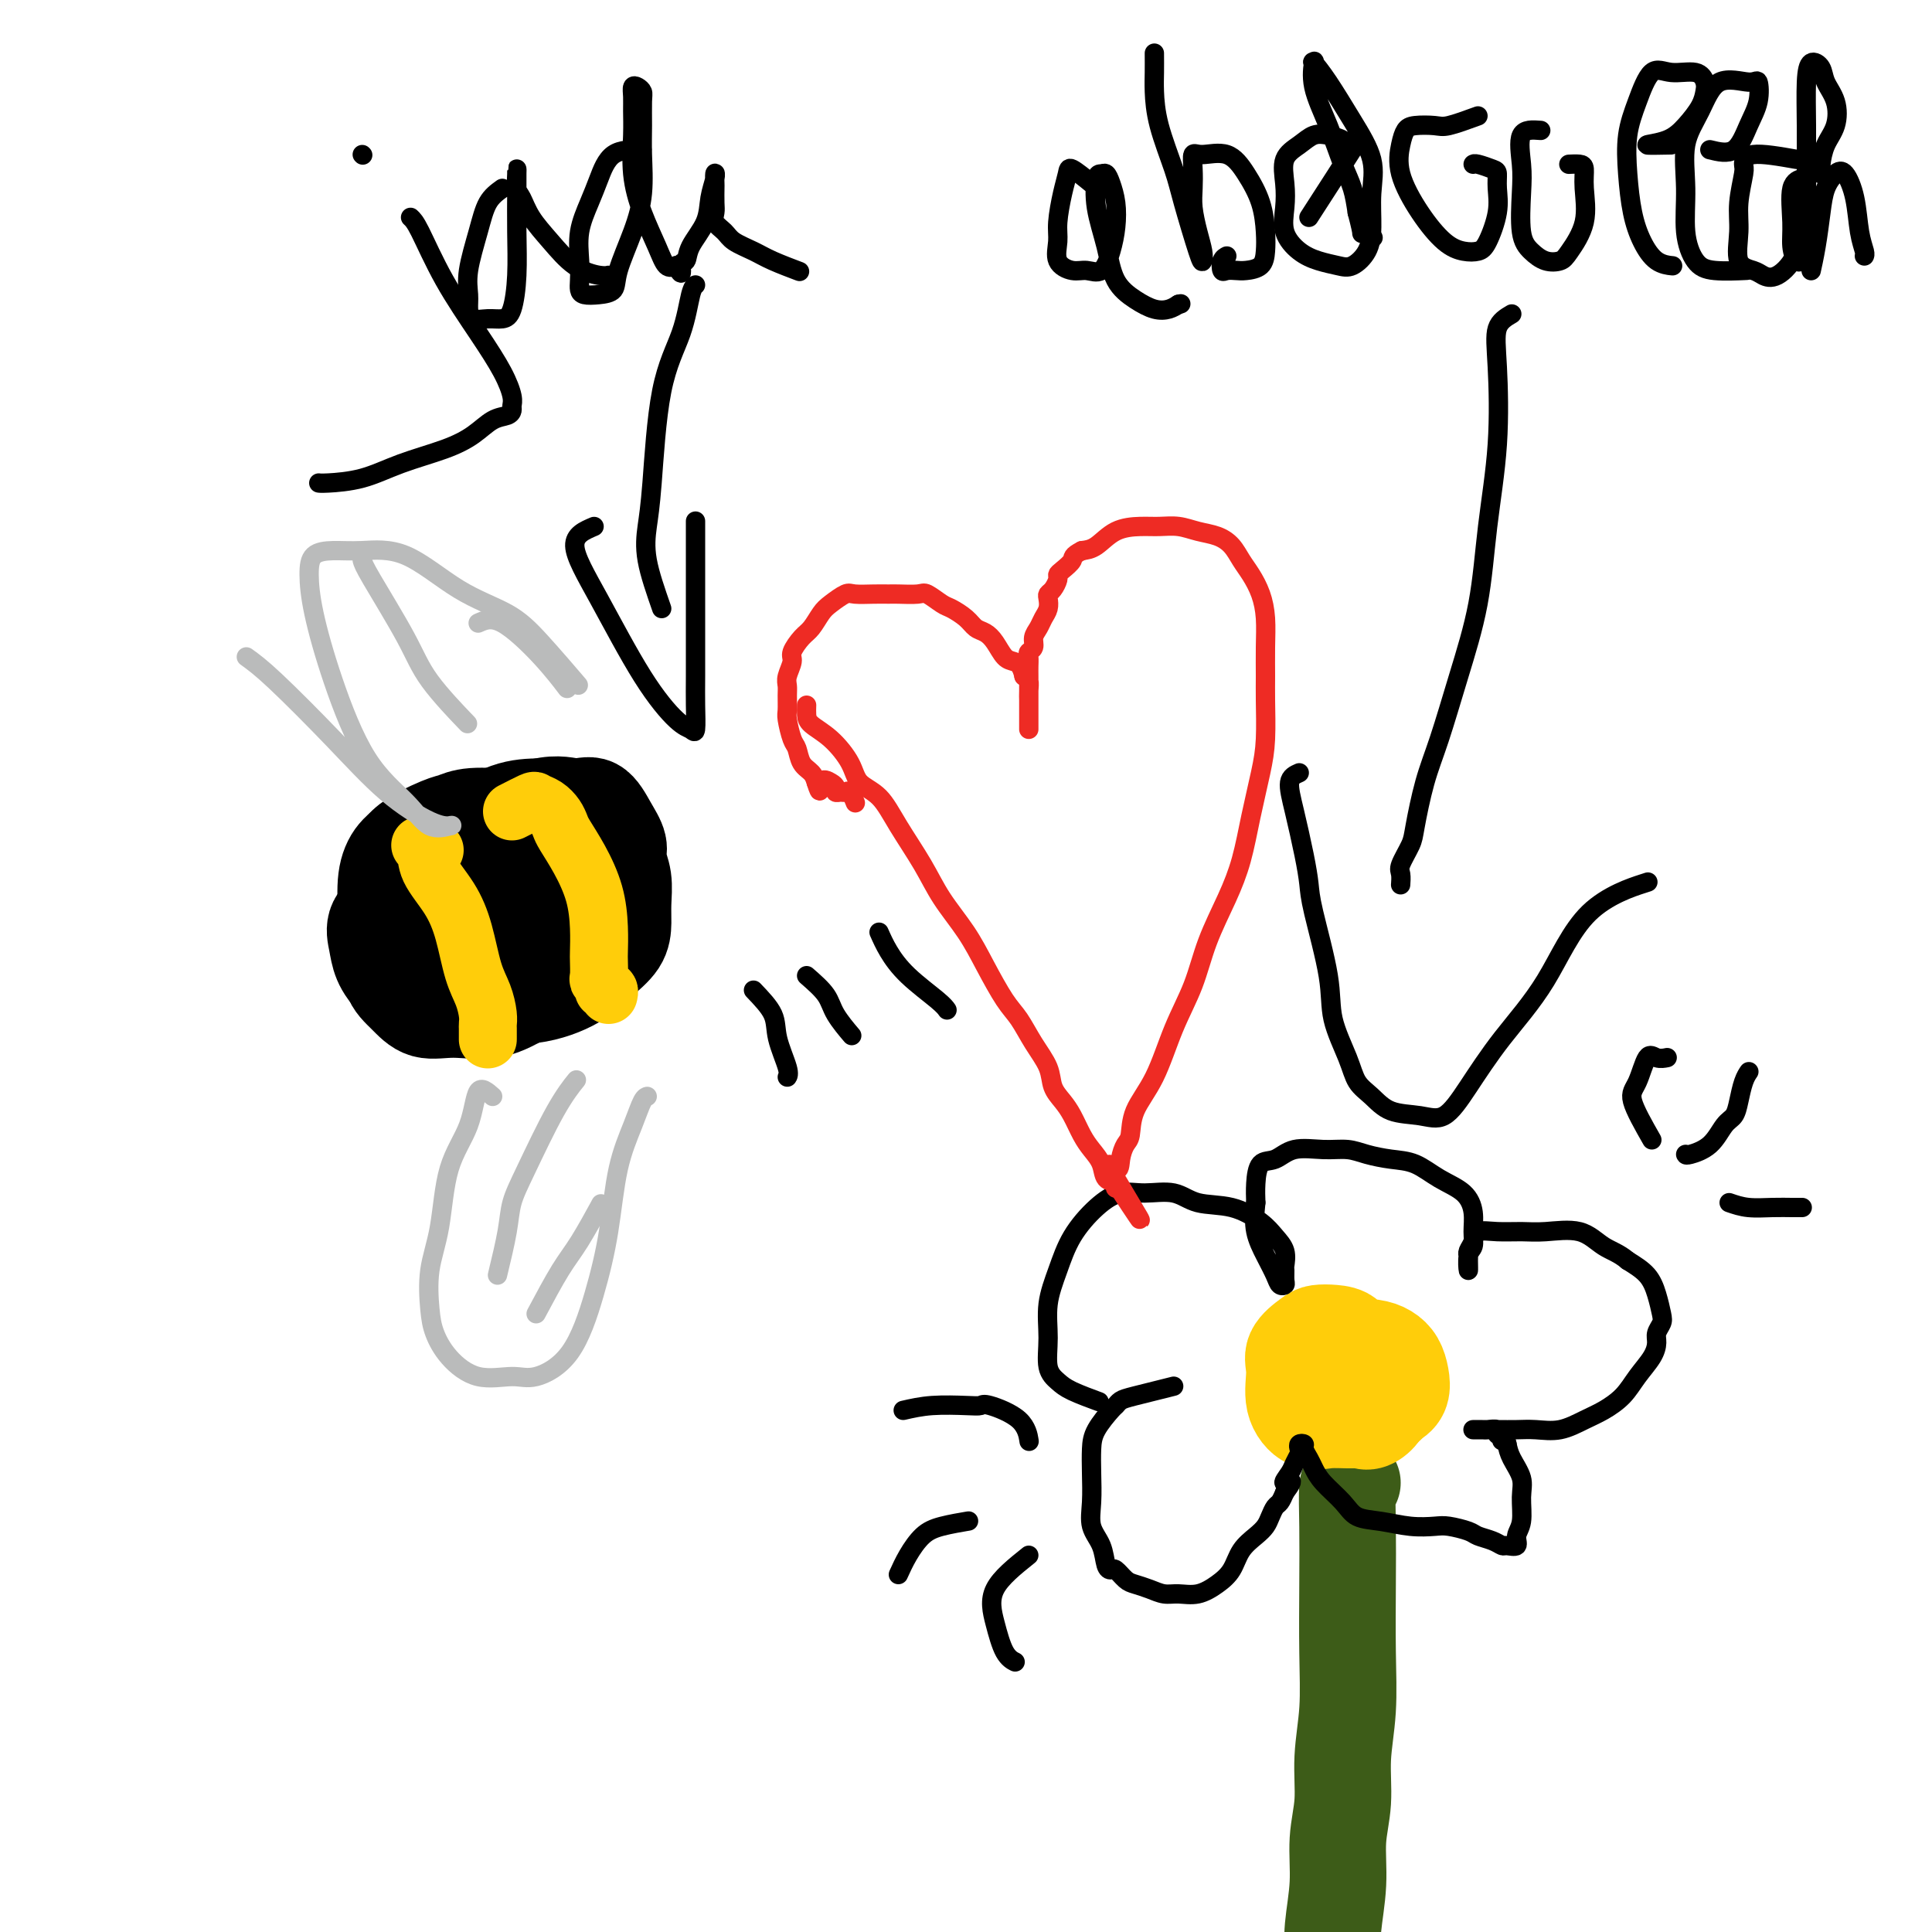 <svg viewBox='0 0 400 400' version='1.1' xmlns='http://www.w3.org/2000/svg' xmlns:xlink='http://www.w3.org/1999/xlink'><g fill='none' stroke='#3D5C18' stroke-width='20' stroke-linecap='round' stroke-linejoin='round'><path d='M280,307c-0.422,-0.212 -0.844,-0.423 -1,1c-0.156,1.423 -0.046,4.481 0,8c0.046,3.519 0.027,7.499 0,12c-0.027,4.501 -0.064,9.523 0,14c0.064,4.477 0.228,8.409 0,12c-0.228,3.591 -0.850,6.840 -1,10c-0.150,3.160 0.170,6.230 0,9c-0.170,2.770 -0.831,5.241 -1,8c-0.169,2.759 0.154,5.806 0,9c-0.154,3.194 -0.784,6.534 -1,9c-0.216,2.466 -0.019,4.059 0,6c0.019,1.941 -0.139,4.232 0,6c0.139,1.768 0.576,3.015 1,4c0.424,0.985 0.835,1.710 1,2c0.165,0.290 0.082,0.145 0,0'/></g>
<g fill='none' stroke='#FFCD0A' stroke-width='20' stroke-linecap='round' stroke-linejoin='round'><path d='M281,285c-0.748,-1.686 -1.497,-3.372 -1,-4c0.497,-0.628 2.238,-0.197 3,0c0.762,0.197 0.543,0.160 1,0c0.457,-0.160 1.588,-0.444 2,0c0.412,0.444 0.104,1.615 0,3c-0.104,1.385 -0.006,2.985 0,4c0.006,1.015 -0.081,1.444 0,2c0.081,0.556 0.330,1.237 0,2c-0.330,0.763 -1.237,1.607 -2,2c-0.763,0.393 -1.381,0.333 -2,0c-0.619,-0.333 -1.239,-0.940 -2,-2c-0.761,-1.060 -1.664,-2.575 -2,-4c-0.336,-1.425 -0.106,-2.761 0,-4c0.106,-1.239 0.087,-2.382 0,-3c-0.087,-0.618 -0.241,-0.710 0,-1c0.241,-0.290 0.877,-0.777 2,-1c1.123,-0.223 2.733,-0.184 4,0c1.267,0.184 2.192,0.511 3,1c0.808,0.489 1.501,1.140 2,2c0.499,0.860 0.804,1.930 1,3c0.196,1.070 0.281,2.142 0,3c-0.281,0.858 -0.929,1.503 -2,2c-1.071,0.497 -2.565,0.844 -4,1c-1.435,0.156 -2.809,0.119 -4,0c-1.191,-0.119 -2.197,-0.320 -3,-1c-0.803,-0.680 -1.401,-1.840 -2,-3'/><path d='M275,287c-0.718,-0.963 -0.011,-1.371 0,-2c0.011,-0.629 -0.672,-1.480 0,-2c0.672,-0.520 2.701,-0.708 4,-1c1.299,-0.292 1.868,-0.686 3,-1c1.132,-0.314 2.827,-0.547 4,0c1.173,0.547 1.824,1.874 2,3c0.176,1.126 -0.122,2.052 0,3c0.122,0.948 0.666,1.917 0,3c-0.666,1.083 -2.540,2.280 -4,3c-1.460,0.720 -2.506,0.962 -4,1c-1.494,0.038 -3.436,-0.128 -5,0c-1.564,0.128 -2.749,0.550 -4,0c-1.251,-0.550 -2.568,-2.070 -3,-4c-0.432,-1.930 0.022,-4.269 0,-6c-0.022,-1.731 -0.521,-2.855 0,-4c0.521,-1.145 2.062,-2.312 3,-3c0.938,-0.688 1.274,-0.897 2,-1c0.726,-0.103 1.841,-0.099 3,0c1.159,0.099 2.363,0.293 3,1c0.637,0.707 0.707,1.927 1,3c0.293,1.073 0.811,1.999 1,3c0.189,1.001 0.051,2.077 0,3c-0.051,0.923 -0.015,1.692 0,2c0.015,0.308 0.007,0.154 0,0'/></g>
<g fill='none' stroke='#000000' stroke-width='4' stroke-linecap='round' stroke-linejoin='round'><path d='M243,287c-3.070,0.761 -6.139,1.522 -8,2c-1.861,0.478 -2.513,0.671 -3,1c-0.487,0.329 -0.810,0.792 -1,1c-0.190,0.208 -0.247,0.161 -1,1c-0.753,0.839 -2.204,2.562 -3,4c-0.796,1.438 -0.939,2.589 -1,4c-0.061,1.411 -0.042,3.082 0,5c0.042,1.918 0.105,4.084 0,6c-0.105,1.916 -0.380,3.583 0,5c0.380,1.417 1.414,2.582 2,4c0.586,1.418 0.722,3.087 1,4c0.278,0.913 0.696,1.071 1,1c0.304,-0.071 0.493,-0.369 1,0c0.507,0.369 1.331,1.405 2,2c0.669,0.595 1.182,0.749 2,1c0.818,0.251 1.941,0.598 3,1c1.059,0.402 2.055,0.860 3,1c0.945,0.140 1.838,-0.038 3,0c1.162,0.038 2.594,0.291 4,0c1.406,-0.291 2.786,-1.128 4,-2c1.214,-0.872 2.262,-1.780 3,-3c0.738,-1.220 1.168,-2.750 2,-4c0.832,-1.250 2.068,-2.218 3,-3c0.932,-0.782 1.559,-1.378 2,-2c0.441,-0.622 0.696,-1.270 1,-2c0.304,-0.730 0.659,-1.543 1,-2c0.341,-0.457 0.669,-0.559 1,-1c0.331,-0.441 0.666,-1.220 1,-2'/><path d='M266,309c2.736,-3.605 0.576,-2.118 0,-2c-0.576,0.118 0.433,-1.135 1,-2c0.567,-0.865 0.692,-1.343 1,-2c0.308,-0.657 0.800,-1.495 1,-2c0.200,-0.505 0.109,-0.679 0,-1c-0.109,-0.321 -0.237,-0.788 0,-1c0.237,-0.212 0.838,-0.168 1,0c0.162,0.168 -0.115,0.460 0,1c0.115,0.540 0.623,1.328 1,2c0.377,0.672 0.623,1.226 1,2c0.377,0.774 0.886,1.766 2,3c1.114,1.234 2.833,2.709 4,4c1.167,1.291 1.781,2.398 3,3c1.219,0.602 3.044,0.700 5,1c1.956,0.300 4.042,0.801 6,1c1.958,0.199 3.788,0.094 5,0c1.212,-0.094 1.806,-0.179 3,0c1.194,0.179 2.987,0.622 4,1c1.013,0.378 1.246,0.691 2,1c0.754,0.309 2.029,0.613 3,1c0.971,0.387 1.637,0.857 2,1c0.363,0.143 0.422,-0.040 1,0c0.578,0.040 1.673,0.304 2,0c0.327,-0.304 -0.115,-1.176 0,-2c0.115,-0.824 0.788,-1.599 1,-3c0.212,-1.401 -0.036,-3.427 0,-5c0.036,-1.573 0.356,-2.693 0,-4c-0.356,-1.307 -1.387,-2.802 -2,-4c-0.613,-1.198 -0.806,-2.099 -1,-3'/><path d='M312,299c-0.686,-2.719 -0.900,-1.517 -1,-1c-0.100,0.517 -0.086,0.349 0,0c0.086,-0.349 0.244,-0.878 0,-1c-0.244,-0.122 -0.891,0.163 -1,0c-0.109,-0.163 0.321,-0.776 0,-1c-0.321,-0.224 -1.392,-0.060 -2,0c-0.608,0.060 -0.754,0.016 -1,0c-0.246,-0.016 -0.594,-0.004 -1,0c-0.406,0.004 -0.872,0.001 -1,0c-0.128,-0.001 0.082,0.001 1,0c0.918,-0.001 2.545,-0.007 4,0c1.455,0.007 2.737,0.025 4,0c1.263,-0.025 2.505,-0.092 4,0c1.495,0.092 3.243,0.342 5,0c1.757,-0.342 3.525,-1.277 5,-2c1.475,-0.723 2.658,-1.233 4,-2c1.342,-0.767 2.842,-1.791 4,-3c1.158,-1.209 1.974,-2.603 3,-4c1.026,-1.397 2.261,-2.795 3,-4c0.739,-1.205 0.980,-2.215 1,-3c0.020,-0.785 -0.181,-1.343 0,-2c0.181,-0.657 0.745,-1.411 1,-2c0.255,-0.589 0.202,-1.014 0,-2c-0.202,-0.986 -0.555,-2.535 -1,-4c-0.445,-1.465 -0.984,-2.847 -2,-4c-1.016,-1.153 -2.508,-2.076 -4,-3'/><path d='M337,261c-1.854,-1.580 -3.489,-2.031 -5,-3c-1.511,-0.969 -2.899,-2.457 -5,-3c-2.101,-0.543 -4.916,-0.140 -7,0c-2.084,0.140 -3.438,0.016 -5,0c-1.562,-0.016 -3.333,0.076 -5,0c-1.667,-0.076 -3.231,-0.321 -4,0c-0.769,0.321 -0.742,1.206 -1,2c-0.258,0.794 -0.802,1.495 -1,2c-0.198,0.505 -0.049,0.813 0,1c0.049,0.187 -0.001,0.252 0,1c0.001,0.748 0.054,2.178 0,2c-0.054,-0.178 -0.214,-1.966 0,-3c0.214,-1.034 0.803,-1.315 1,-2c0.197,-0.685 0.003,-1.774 0,-3c-0.003,-1.226 0.184,-2.591 0,-4c-0.184,-1.409 -0.741,-2.864 -2,-4c-1.259,-1.136 -3.221,-1.955 -5,-3c-1.779,-1.045 -3.376,-2.318 -5,-3c-1.624,-0.682 -3.274,-0.773 -5,-1c-1.726,-0.227 -3.529,-0.589 -5,-1c-1.471,-0.411 -2.611,-0.870 -4,-1c-1.389,-0.130 -3.027,0.068 -5,0c-1.973,-0.068 -4.280,-0.402 -6,0c-1.720,0.402 -2.853,1.541 -4,2c-1.147,0.459 -2.309,0.239 -3,1c-0.691,0.761 -0.912,2.503 -1,4c-0.088,1.497 -0.044,2.748 0,4'/><path d='M260,249c-0.247,2.350 -0.364,4.224 0,6c0.364,1.776 1.208,3.455 2,5c0.792,1.545 1.533,2.957 2,4c0.467,1.043 0.661,1.718 1,2c0.339,0.282 0.825,0.172 1,0c0.175,-0.172 0.041,-0.405 0,-1c-0.041,-0.595 0.010,-1.551 0,-2c-0.010,-0.449 -0.082,-0.390 0,-1c0.082,-0.610 0.318,-1.888 0,-3c-0.318,-1.112 -1.192,-2.057 -2,-3c-0.808,-0.943 -1.552,-1.884 -3,-3c-1.448,-1.116 -3.601,-2.406 -6,-3c-2.399,-0.594 -5.046,-0.492 -7,-1c-1.954,-0.508 -3.216,-1.625 -5,-2c-1.784,-0.375 -4.091,-0.006 -6,0c-1.909,0.006 -3.419,-0.349 -5,0c-1.581,0.349 -3.232,1.403 -5,3c-1.768,1.597 -3.652,3.736 -5,6c-1.348,2.264 -2.159,4.651 -3,7c-0.841,2.349 -1.711,4.659 -2,7c-0.289,2.341 0.004,4.712 0,7c-0.004,2.288 -0.305,4.494 0,6c0.305,1.506 1.216,2.311 2,3c0.784,0.689 1.442,1.262 3,2c1.558,0.738 4.017,1.639 5,2c0.983,0.361 0.492,0.180 0,0'/><path d='M313,65c-1.254,0.737 -2.508,1.474 -3,3c-0.492,1.526 -0.220,3.840 0,8c0.220,4.160 0.390,10.165 0,16c-0.390,5.835 -1.340,11.501 -2,17c-0.660,5.499 -1.032,10.831 -2,16c-0.968,5.169 -2.534,10.173 -4,15c-1.466,4.827 -2.831,9.475 -4,13c-1.169,3.525 -2.141,5.927 -3,9c-0.859,3.073 -1.603,6.817 -2,9c-0.397,2.183 -0.446,2.806 -1,4c-0.554,1.194 -1.612,2.959 -2,4c-0.388,1.041 -0.104,1.357 0,2c0.104,0.643 0.030,1.612 0,2c-0.030,0.388 -0.015,0.194 0,0'/><path d='M269,160c-0.906,0.397 -1.811,0.793 -2,2c-0.189,1.207 0.339,3.223 1,6c0.661,2.777 1.457,6.315 2,9c0.543,2.685 0.835,4.517 1,6c0.165,1.483 0.203,2.617 1,6c0.797,3.383 2.352,9.016 3,13c0.648,3.984 0.390,6.318 1,9c0.610,2.682 2.087,5.712 3,8c0.913,2.288 1.261,3.832 2,5c0.739,1.168 1.868,1.958 3,3c1.132,1.042 2.266,2.335 4,3c1.734,0.665 4.068,0.703 6,1c1.932,0.297 3.461,0.853 5,0c1.539,-0.853 3.087,-3.115 5,-6c1.913,-2.885 4.192,-6.392 7,-10c2.808,-3.608 6.144,-7.318 9,-12c2.856,-4.682 5.230,-10.338 9,-14c3.770,-3.662 8.934,-5.332 11,-6c2.066,-0.668 1.033,-0.334 0,0'/><path d='M226,38c-1.599,-1.302 -3.198,-2.604 -4,-3c-0.802,-0.396 -0.806,0.113 -1,1c-0.194,0.887 -0.579,2.151 -1,4c-0.421,1.849 -0.878,4.285 -1,6c-0.122,1.715 0.092,2.711 0,4c-0.092,1.289 -0.491,2.870 0,4c0.491,1.130 1.872,1.808 3,2c1.128,0.192 2.002,-0.104 3,0c0.998,0.104 2.121,0.607 3,0c0.879,-0.607 1.515,-2.324 2,-4c0.485,-1.676 0.821,-3.310 1,-5c0.179,-1.690 0.202,-3.434 0,-5c-0.202,-1.566 -0.630,-2.953 -1,-4c-0.370,-1.047 -0.681,-1.752 -1,-2c-0.319,-0.248 -0.645,-0.037 -1,0c-0.355,0.037 -0.738,-0.100 -1,1c-0.262,1.100 -0.401,3.437 0,6c0.401,2.563 1.343,5.353 2,8c0.657,2.647 1.030,5.151 2,7c0.970,1.849 2.538,3.042 4,4c1.462,0.958 2.817,1.681 4,2c1.183,0.319 2.195,0.234 3,0c0.805,-0.234 1.402,-0.617 2,-1'/><path d='M244,63c0.833,-0.167 0.417,-0.083 0,0'/><path d='M239,11c0.009,1.387 0.017,2.773 0,4c-0.017,1.227 -0.061,2.294 0,4c0.061,1.706 0.226,4.052 1,7c0.774,2.948 2.155,6.498 3,9c0.845,2.502 1.152,3.956 2,7c0.848,3.044 2.238,7.679 3,10c0.762,2.321 0.898,2.326 1,2c0.102,-0.326 0.171,-0.985 0,-2c-0.171,-1.015 -0.583,-2.385 -1,-4c-0.417,-1.615 -0.840,-3.476 -1,-5c-0.160,-1.524 -0.055,-2.712 0,-4c0.055,-1.288 0.062,-2.674 0,-4c-0.062,-1.326 -0.192,-2.590 0,-3c0.192,-0.410 0.706,0.035 2,0c1.294,-0.035 3.366,-0.551 5,0c1.634,0.551 2.829,2.168 4,4c1.171,1.832 2.318,3.878 3,6c0.682,2.122 0.899,4.320 1,6c0.101,1.680 0.087,2.842 0,4c-0.087,1.158 -0.247,2.312 -1,3c-0.753,0.688 -2.098,0.910 -3,1c-0.902,0.090 -1.362,0.049 -2,0c-0.638,-0.049 -1.453,-0.104 -2,0c-0.547,0.104 -0.827,0.368 -1,0c-0.173,-0.368 -0.239,-1.368 0,-2c0.239,-0.632 0.783,-0.895 1,-1c0.217,-0.105 0.109,-0.053 0,0'/><path d='M271,45c3.762,-5.827 7.525,-11.654 9,-14c1.475,-2.346 0.664,-1.212 0,-1c-0.664,0.212 -1.180,-0.500 -2,-1c-0.820,-0.500 -1.943,-0.788 -3,-1c-1.057,-0.212 -2.048,-0.347 -3,0c-0.952,0.347 -1.865,1.176 -3,2c-1.135,0.824 -2.492,1.642 -3,3c-0.508,1.358 -0.167,3.257 0,5c0.167,1.743 0.159,3.332 0,5c-0.159,1.668 -0.469,3.416 0,5c0.469,1.584 1.715,3.005 3,4c1.285,0.995 2.607,1.564 4,2c1.393,0.436 2.856,0.741 4,1c1.144,0.259 1.970,0.474 3,0c1.030,-0.474 2.265,-1.635 3,-3c0.735,-1.365 0.969,-2.934 1,-5c0.031,-2.066 -0.143,-4.628 0,-7c0.143,-2.372 0.602,-4.554 0,-7c-0.602,-2.446 -2.266,-5.156 -4,-8c-1.734,-2.844 -3.539,-5.821 -5,-8c-1.461,-2.179 -2.579,-3.559 -3,-4c-0.421,-0.441 -0.146,0.058 0,0c0.146,-0.058 0.161,-0.674 0,0c-0.161,0.674 -0.499,2.636 0,5c0.499,2.364 1.835,5.128 3,8c1.165,2.872 2.160,5.850 3,8c0.840,2.150 1.526,3.471 2,5c0.474,1.529 0.737,3.264 1,5'/><path d='M281,44c1.500,5.643 0.750,4.250 1,4c0.250,-0.250 1.500,0.643 2,1c0.500,0.357 0.250,0.179 0,0'/><path d='M306,24c-2.303,0.841 -4.606,1.682 -6,2c-1.394,0.318 -1.879,0.111 -3,0c-1.121,-0.111 -2.878,-0.128 -4,0c-1.122,0.128 -1.609,0.401 -2,1c-0.391,0.599 -0.684,1.523 -1,3c-0.316,1.477 -0.653,3.507 0,6c0.653,2.493 2.296,5.450 4,8c1.704,2.550 3.469,4.693 5,6c1.531,1.307 2.827,1.778 4,2c1.173,0.222 2.224,0.196 3,0c0.776,-0.196 1.279,-0.563 2,-2c0.721,-1.437 1.661,-3.944 2,-6c0.339,-2.056 0.077,-3.661 0,-5c-0.077,-1.339 0.032,-2.411 0,-3c-0.032,-0.589 -0.204,-0.694 -1,-1c-0.796,-0.306 -2.214,-0.813 -3,-1c-0.786,-0.187 -0.939,-0.053 -1,0c-0.061,0.053 -0.031,0.027 0,0'/><path d='M319,27c-1.688,-0.132 -3.375,-0.264 -4,1c-0.625,1.264 -0.187,3.926 0,6c0.187,2.074 0.123,3.562 0,6c-0.123,2.438 -0.305,5.827 0,8c0.305,2.173 1.098,3.130 2,4c0.902,0.870 1.912,1.654 3,2c1.088,0.346 2.254,0.254 3,0c0.746,-0.254 1.074,-0.671 2,-2c0.926,-1.329 2.451,-3.572 3,-6c0.549,-2.428 0.122,-5.043 0,-7c-0.122,-1.957 0.060,-3.257 0,-4c-0.060,-0.743 -0.362,-0.931 -1,-1c-0.638,-0.069 -1.611,-0.020 -2,0c-0.389,0.020 -0.195,0.010 0,0'/><path d='M346,30c-2.467,0.049 -4.934,0.098 -5,0c-0.066,-0.098 2.271,-0.343 4,-1c1.729,-0.657 2.852,-1.725 4,-3c1.148,-1.275 2.320,-2.757 3,-4c0.680,-1.243 0.867,-2.247 1,-3c0.133,-0.753 0.212,-1.256 0,-2c-0.212,-0.744 -0.716,-1.728 -2,-2c-1.284,-0.272 -3.350,0.167 -5,0c-1.650,-0.167 -2.885,-0.941 -4,0c-1.115,0.941 -2.111,3.598 -3,6c-0.889,2.402 -1.669,4.549 -2,7c-0.331,2.451 -0.211,5.207 0,8c0.211,2.793 0.512,5.624 1,8c0.488,2.376 1.162,4.297 2,6c0.838,1.703 1.841,3.189 3,4c1.159,0.811 2.474,0.946 3,1c0.526,0.054 0.263,0.027 0,0'/><path d='M354,31c1.833,0.448 3.666,0.896 5,0c1.334,-0.896 2.170,-3.134 3,-5c0.830,-1.866 1.654,-3.358 2,-5c0.346,-1.642 0.215,-3.433 0,-4c-0.215,-0.567 -0.512,0.091 -2,0c-1.488,-0.091 -4.165,-0.932 -6,0c-1.835,0.932 -2.826,3.636 -4,6c-1.174,2.364 -2.530,4.389 -3,7c-0.470,2.611 -0.055,5.810 0,9c0.055,3.190 -0.250,6.371 0,9c0.250,2.629 1.057,4.705 2,6c0.943,1.295 2.023,1.810 4,2c1.977,0.190 4.851,0.054 6,0c1.149,-0.054 0.575,-0.027 0,0'/><path d='M372,33c-3.569,-0.627 -7.138,-1.255 -9,-1c-1.862,0.255 -2.018,1.392 -2,2c0.018,0.608 0.211,0.688 0,2c-0.211,1.312 -0.825,3.857 -1,6c-0.175,2.143 0.090,3.884 0,6c-0.090,2.116 -0.536,4.608 0,6c0.536,1.392 2.052,1.686 3,2c0.948,0.314 1.326,0.649 2,1c0.674,0.351 1.644,0.717 3,0c1.356,-0.717 3.097,-2.518 4,-5c0.903,-2.482 0.966,-5.644 1,-8c0.034,-2.356 0.037,-3.905 0,-5c-0.037,-1.095 -0.116,-1.735 0,-2c0.116,-0.265 0.426,-0.154 0,0c-0.426,0.154 -1.589,0.353 -2,2c-0.411,1.647 -0.072,4.742 0,7c0.072,2.258 -0.125,3.677 0,5c0.125,1.323 0.572,2.548 1,3c0.428,0.452 0.837,0.129 1,0c0.163,-0.129 0.082,-0.065 0,0'/><path d='M377,36c-0.057,-0.480 -0.113,-0.960 0,-2c0.113,-1.040 0.396,-2.638 1,-4c0.604,-1.362 1.528,-2.486 2,-4c0.472,-1.514 0.491,-3.417 0,-5c-0.491,-1.583 -1.490,-2.846 -2,-4c-0.510,-1.154 -0.529,-2.198 -1,-3c-0.471,-0.802 -1.394,-1.361 -2,-1c-0.606,0.361 -0.896,1.643 -1,4c-0.104,2.357 -0.024,5.789 0,9c0.024,3.211 -0.008,6.202 0,9c0.008,2.798 0.058,5.402 0,8c-0.058,2.598 -0.223,5.189 0,7c0.223,1.811 0.832,2.841 1,4c0.168,1.159 -0.107,2.448 0,2c0.107,-0.448 0.595,-2.631 1,-5c0.405,-2.369 0.728,-4.923 1,-7c0.272,-2.077 0.492,-3.676 1,-5c0.508,-1.324 1.303,-2.373 2,-3c0.697,-0.627 1.297,-0.834 2,0c0.703,0.834 1.509,2.707 2,5c0.491,2.293 0.668,5.006 1,7c0.332,1.994 0.820,3.267 1,4c0.180,0.733 0.051,0.924 0,1c-0.051,0.076 -0.026,0.038 0,0'/></g>
<g fill='none' stroke='#000000' stroke-width='20' stroke-linecap='round' stroke-linejoin='round'><path d='M82,180c0.125,-1.682 0.250,-3.364 2,-5c1.750,-1.636 5.124,-3.226 7,-4c1.876,-0.774 2.255,-0.733 3,-1c0.745,-0.267 1.856,-0.841 4,-1c2.144,-0.159 5.320,0.097 8,0c2.680,-0.097 4.866,-0.547 7,0c2.134,0.547 4.218,2.092 6,4c1.782,1.908 3.261,4.180 4,6c0.739,1.820 0.737,3.187 1,5c0.263,1.813 0.792,4.072 1,6c0.208,1.928 0.095,3.526 0,5c-0.095,1.474 -0.171,2.823 -1,4c-0.829,1.177 -2.411,2.181 -4,3c-1.589,0.819 -3.184,1.451 -5,2c-1.816,0.549 -3.854,1.014 -6,2c-2.146,0.986 -4.401,2.492 -7,3c-2.599,0.508 -5.544,0.018 -8,0c-2.456,-0.018 -4.425,0.438 -6,0c-1.575,-0.438 -2.757,-1.768 -4,-3c-1.243,-1.232 -2.545,-2.366 -3,-4c-0.455,-1.634 -0.061,-3.768 0,-6c0.061,-2.232 -0.212,-4.563 0,-7c0.212,-2.437 0.908,-4.979 2,-7c1.092,-2.021 2.581,-3.521 4,-5c1.419,-1.479 2.767,-2.937 4,-4c1.233,-1.063 2.352,-1.732 4,-2c1.648,-0.268 3.824,-0.134 6,0'/><path d='M101,171c2.204,-0.513 2.712,-0.794 4,-1c1.288,-0.206 3.354,-0.335 5,0c1.646,0.335 2.871,1.135 4,2c1.129,0.865 2.161,1.797 3,3c0.839,1.203 1.485,2.679 2,4c0.515,1.321 0.900,2.488 1,4c0.100,1.512 -0.085,3.368 0,5c0.085,1.632 0.440,3.040 0,5c-0.440,1.960 -1.675,4.472 -3,6c-1.325,1.528 -2.740,2.072 -4,3c-1.260,0.928 -2.364,2.241 -4,3c-1.636,0.759 -3.804,0.966 -6,1c-2.196,0.034 -4.420,-0.104 -7,0c-2.580,0.104 -5.517,0.450 -8,0c-2.483,-0.450 -4.511,-1.697 -6,-3c-1.489,-1.303 -2.438,-2.663 -3,-4c-0.562,-1.337 -0.736,-2.652 -1,-4c-0.264,-1.348 -0.617,-2.728 0,-4c0.617,-1.272 2.204,-2.435 4,-4c1.796,-1.565 3.801,-3.531 6,-5c2.199,-1.469 4.591,-2.440 7,-3c2.409,-0.560 4.834,-0.710 7,-1c2.166,-0.290 4.071,-0.721 6,-1c1.929,-0.279 3.880,-0.406 5,0c1.120,0.406 1.410,1.346 2,2c0.590,0.654 1.482,1.021 2,2c0.518,0.979 0.664,2.569 1,4c0.336,1.431 0.863,2.703 1,4c0.137,1.297 -0.117,2.618 0,4c0.117,1.382 0.605,2.823 0,4c-0.605,1.177 -2.302,2.088 -4,3'/><path d='M115,200c-1.106,1.023 -1.870,2.080 -3,3c-1.130,0.920 -2.626,1.704 -4,2c-1.374,0.296 -2.627,0.106 -4,0c-1.373,-0.106 -2.867,-0.128 -4,0c-1.133,0.128 -1.904,0.405 -3,0c-1.096,-0.405 -2.516,-1.492 -3,-3c-0.484,-1.508 -0.031,-3.436 0,-5c0.031,-1.564 -0.358,-2.763 0,-4c0.358,-1.237 1.463,-2.513 3,-4c1.537,-1.487 3.504,-3.185 5,-4c1.496,-0.815 2.519,-0.749 4,-1c1.481,-0.251 3.420,-0.821 5,-1c1.580,-0.179 2.801,0.033 4,0c1.199,-0.033 2.378,-0.310 3,0c0.622,0.310 0.689,1.208 1,2c0.311,0.792 0.866,1.478 1,2c0.134,0.522 -0.155,0.878 0,2c0.155,1.122 0.753,3.008 1,4c0.247,0.992 0.143,1.089 0,2c-0.143,0.911 -0.325,2.636 -1,4c-0.675,1.364 -1.844,2.365 -3,3c-1.156,0.635 -2.299,0.902 -4,1c-1.701,0.098 -3.961,0.025 -6,0c-2.039,-0.025 -3.856,-0.002 -6,0c-2.144,0.002 -4.615,-0.017 -6,-1c-1.385,-0.983 -1.685,-2.929 -2,-5c-0.315,-2.071 -0.645,-4.268 -1,-7c-0.355,-2.732 -0.734,-6.000 0,-9c0.734,-3.000 2.582,-5.731 5,-8c2.418,-2.269 5.405,-4.077 8,-5c2.595,-0.923 4.797,-0.962 7,-1'/><path d='M112,167c3.703,-0.878 5.460,-0.073 7,0c1.540,0.073 2.861,-0.586 4,0c1.139,0.586 2.095,2.418 3,4c0.905,1.582 1.759,2.915 2,4c0.241,1.085 -0.132,1.921 0,3c0.132,1.079 0.770,2.402 1,4c0.230,1.598 0.053,3.470 0,5c-0.053,1.530 0.017,2.719 0,4c-0.017,1.281 -0.121,2.655 -1,4c-0.879,1.345 -2.534,2.663 -4,4c-1.466,1.337 -2.745,2.694 -5,4c-2.255,1.306 -5.487,2.559 -9,3c-3.513,0.441 -7.305,0.068 -11,0c-3.695,-0.068 -7.291,0.169 -10,0c-2.709,-0.169 -4.531,-0.743 -6,-2c-1.469,-1.257 -2.585,-3.197 -3,-5c-0.415,-1.803 -0.129,-3.469 0,-5c0.129,-1.531 0.101,-2.929 0,-5c-0.101,-2.071 -0.276,-4.817 0,-7c0.276,-2.183 1.003,-3.802 2,-5c0.997,-1.198 2.265,-1.974 4,-3c1.735,-1.026 3.937,-2.303 6,-3c2.063,-0.697 3.986,-0.816 6,-1c2.014,-0.184 4.119,-0.434 7,0c2.881,0.434 6.537,1.553 8,2c1.463,0.447 0.731,0.224 0,0'/></g>
<g fill='none' stroke='#FFCD0A' stroke-width='12' stroke-linecap='round' stroke-linejoin='round'><path d='M90,176c-1.378,-0.452 -2.755,-0.904 -3,-1c-0.245,-0.096 0.644,0.165 1,1c0.356,0.835 0.179,2.246 1,4c0.821,1.754 2.641,3.853 4,6c1.359,2.147 2.259,4.344 3,7c0.741,2.656 1.323,5.771 2,8c0.677,2.229 1.449,3.571 2,5c0.551,1.429 0.880,2.944 1,4c0.120,1.056 0.032,1.654 0,2c-0.032,0.346 -0.009,0.439 0,1c0.009,0.561 0.002,1.589 0,2c-0.002,0.411 -0.001,0.206 0,0'/><path d='M106,168c1.624,-0.827 3.247,-1.655 4,-2c0.753,-0.345 0.634,-0.208 1,0c0.366,0.208 1.217,0.486 2,1c0.783,0.514 1.498,1.265 2,2c0.502,0.735 0.789,1.455 1,2c0.211,0.545 0.344,0.916 1,2c0.656,1.084 1.836,2.880 3,5c1.164,2.120 2.312,4.565 3,7c0.688,2.435 0.915,4.862 1,7c0.085,2.138 0.027,3.987 0,5c-0.027,1.013 -0.022,1.190 0,2c0.022,0.810 0.062,2.255 0,3c-0.062,0.745 -0.227,0.792 0,1c0.227,0.208 0.845,0.578 1,1c0.155,0.422 -0.154,0.897 0,1c0.154,0.103 0.772,-0.164 1,0c0.228,0.164 0.065,0.761 0,1c-0.065,0.239 -0.033,0.119 0,0'/></g>
<g fill='none' stroke='#BABBBB' stroke-width='4' stroke-linecap='round' stroke-linejoin='round'><path d='M102,227c-1.151,-1.024 -2.302,-2.049 -3,-1c-0.698,1.049 -0.944,4.170 -2,7c-1.056,2.830 -2.922,5.368 -4,9c-1.078,3.632 -1.368,8.357 -2,12c-0.632,3.643 -1.607,6.203 -2,9c-0.393,2.797 -0.205,5.831 0,8c0.205,2.169 0.428,3.473 1,5c0.572,1.527 1.492,3.275 3,5c1.508,1.725 3.604,3.426 6,4c2.396,0.574 5.093,0.022 7,0c1.907,-0.022 3.024,0.486 5,0c1.976,-0.486 4.812,-1.966 7,-5c2.188,-3.034 3.727,-7.622 5,-12c1.273,-4.378 2.278,-8.546 3,-13c0.722,-4.454 1.160,-9.193 2,-13c0.840,-3.807 2.081,-6.680 3,-9c0.919,-2.320 1.517,-4.086 2,-5c0.483,-0.914 0.852,-0.975 1,-1c0.148,-0.025 0.074,-0.012 0,0'/><path d='M51,136c1.446,1.042 2.892,2.083 6,5c3.108,2.917 7.880,7.709 12,12c4.120,4.291 7.590,8.082 11,11c3.410,2.918 6.762,4.965 9,6c2.238,1.035 3.364,1.059 4,1c0.636,-0.059 0.782,-0.200 0,0c-0.782,0.200 -2.493,0.741 -4,0c-1.507,-0.741 -2.810,-2.764 -5,-5c-2.190,-2.236 -5.265,-4.686 -8,-9c-2.735,-4.314 -5.128,-10.491 -7,-16c-1.872,-5.509 -3.221,-10.351 -4,-14c-0.779,-3.649 -0.986,-6.104 -1,-8c-0.014,-1.896 0.165,-3.232 1,-4c0.835,-0.768 2.326,-0.969 4,-1c1.674,-0.031 3.532,0.108 6,0c2.468,-0.108 5.545,-0.462 9,1c3.455,1.462 7.288,4.740 11,7c3.712,2.260 7.304,3.503 10,5c2.696,1.497 4.495,3.249 7,6c2.505,2.751 5.716,6.500 7,8c1.284,1.500 0.642,0.750 0,0'/><path d='M103,264c0.783,-3.252 1.566,-6.504 2,-9c0.434,-2.496 0.520,-4.235 1,-6c0.480,-1.765 1.356,-3.556 3,-7c1.644,-3.444 4.058,-8.543 6,-12c1.942,-3.457 3.412,-5.274 4,-6c0.588,-0.726 0.294,-0.363 0,0'/><path d='M111,272c1.780,-3.333 3.560,-6.667 5,-9c1.440,-2.333 2.542,-3.667 4,-6c1.458,-2.333 3.274,-5.667 4,-7c0.726,-1.333 0.363,-0.667 0,0'/><path d='M75,116c0.148,0.541 0.297,1.081 2,4c1.703,2.919 4.962,8.215 7,12c2.038,3.785 2.856,6.057 5,9c2.144,2.943 5.612,6.555 7,8c1.388,1.445 0.694,0.722 0,0'/><path d='M99,129c1.357,-0.613 2.714,-1.226 5,0c2.286,1.226 5.500,4.292 8,7c2.500,2.708 4.286,5.060 5,6c0.714,0.940 0.357,0.470 0,0'/></g>
<g fill='none' stroke='#000000' stroke-width='4' stroke-linecap='round' stroke-linejoin='round'><path d='M137,126c-1.246,-3.574 -2.492,-7.148 -3,-10c-0.508,-2.852 -0.277,-4.981 0,-7c0.277,-2.019 0.600,-3.928 1,-9c0.400,-5.072 0.878,-13.307 2,-19c1.122,-5.693 2.888,-8.846 4,-12c1.112,-3.154 1.569,-6.311 2,-8c0.431,-1.689 0.838,-1.911 1,-2c0.162,-0.089 0.081,-0.044 0,0'/><path d='M123,109c-2.035,0.861 -4.069,1.722 -4,4c0.069,2.278 2.243,5.973 5,11c2.757,5.027 6.098,11.385 9,16c2.902,4.615 5.366,7.487 7,9c1.634,1.513 2.438,1.665 3,2c0.562,0.335 0.883,0.851 1,0c0.117,-0.851 0.031,-3.070 0,-5c-0.031,-1.930 -0.008,-3.570 0,-6c0.008,-2.430 0.002,-5.651 0,-9c-0.002,-3.349 -0.001,-6.825 0,-11c0.001,-4.175 0.000,-9.050 0,-11c-0.000,-1.950 -0.000,-0.975 0,0'/><path d='M85,45c0.455,0.414 0.910,0.828 2,3c1.090,2.172 2.814,6.102 5,10c2.186,3.898 4.835,7.765 7,11c2.165,3.235 3.847,5.837 5,8c1.153,2.163 1.779,3.887 2,5c0.221,1.113 0.038,1.613 0,2c-0.038,0.387 0.069,0.659 0,1c-0.069,0.341 -0.316,0.751 -1,1c-0.684,0.249 -1.807,0.336 -3,1c-1.193,0.664 -2.456,1.905 -4,3c-1.544,1.095 -3.370,2.045 -6,3c-2.630,0.955 -6.064,1.916 -9,3c-2.936,1.084 -5.375,2.291 -8,3c-2.625,0.709 -5.438,0.922 -7,1c-1.562,0.078 -1.875,0.022 -2,0c-0.125,-0.022 -0.063,-0.011 0,0'/><path d='M75,32c0.000,0.000 0.100,0.100 0.1,0.1'/><path d='M104,39c-1.102,0.796 -2.205,1.592 -3,3c-0.795,1.408 -1.283,3.429 -2,6c-0.717,2.571 -1.661,5.694 -2,8c-0.339,2.306 -0.071,3.795 0,5c0.071,1.205 -0.055,2.124 0,3c0.055,0.876 0.292,1.708 1,2c0.708,0.292 1.889,0.045 3,0c1.111,-0.045 2.154,0.113 3,0c0.846,-0.113 1.495,-0.496 2,-2c0.505,-1.504 0.867,-4.130 1,-7c0.133,-2.870 0.036,-5.983 0,-9c-0.036,-3.017 -0.010,-5.937 0,-8c0.010,-2.063 0.005,-3.270 0,-4c-0.005,-0.730 -0.011,-0.983 0,-1c0.011,-0.017 0.039,0.202 0,1c-0.039,0.798 -0.143,2.174 0,3c0.143,0.826 0.535,1.101 1,2c0.465,0.899 1.004,2.423 2,4c0.996,1.577 2.449,3.207 4,5c1.551,1.793 3.199,3.749 5,5c1.801,1.251 3.754,1.798 5,2c1.246,0.202 1.785,0.058 2,0c0.215,-0.058 0.108,-0.029 0,0'/><path d='M133,31c-2.241,-0.030 -4.481,-0.059 -6,1c-1.519,1.059 -2.316,3.208 -3,5c-0.684,1.792 -1.256,3.229 -2,5c-0.744,1.771 -1.662,3.876 -2,6c-0.338,2.124 -0.096,4.268 0,6c0.096,1.732 0.047,3.051 0,4c-0.047,0.949 -0.092,1.528 0,2c0.092,0.472 0.321,0.838 1,1c0.679,0.162 1.807,0.118 3,0c1.193,-0.118 2.449,-0.312 3,-1c0.551,-0.688 0.396,-1.869 1,-4c0.604,-2.131 1.965,-5.211 3,-8c1.035,-2.789 1.742,-5.286 2,-8c0.258,-2.714 0.066,-5.645 0,-8c-0.066,-2.355 -0.007,-4.135 0,-6c0.007,-1.865 -0.036,-3.815 0,-5c0.036,-1.185 0.153,-1.606 0,-2c-0.153,-0.394 -0.577,-0.762 -1,-1c-0.423,-0.238 -0.847,-0.345 -1,0c-0.153,0.345 -0.036,1.142 0,2c0.036,0.858 -0.009,1.775 0,3c0.009,1.225 0.071,2.756 0,5c-0.071,2.244 -0.276,5.201 0,8c0.276,2.799 1.033,5.441 2,8c0.967,2.559 2.145,5.035 3,7c0.855,1.965 1.387,3.419 2,4c0.613,0.581 1.306,0.291 2,0'/><path d='M140,55c1.562,2.968 0.968,0.889 1,0c0.032,-0.889 0.692,-0.588 1,-1c0.308,-0.412 0.265,-1.538 1,-3c0.735,-1.462 2.250,-3.260 3,-5c0.750,-1.740 0.737,-3.421 1,-5c0.263,-1.579 0.802,-3.054 1,-4c0.198,-0.946 0.053,-1.361 0,-1c-0.053,0.361 -0.016,1.500 0,2c0.016,0.500 0.011,0.360 0,1c-0.011,0.640 -0.027,2.058 0,3c0.027,0.942 0.097,1.407 0,2c-0.097,0.593 -0.359,1.313 0,2c0.359,0.687 1.341,1.340 2,2c0.659,0.660 0.997,1.326 2,2c1.003,0.674 2.671,1.356 4,2c1.329,0.644 2.319,1.250 4,2c1.681,0.750 4.052,1.643 5,2c0.948,0.357 0.474,0.179 0,0'/><path d='M156,205c1.638,1.713 3.276,3.426 4,5c0.724,1.574 0.534,3.010 1,5c0.466,1.990 1.587,4.536 2,6c0.413,1.464 0.118,1.847 0,2c-0.118,0.153 -0.059,0.077 0,0'/><path d='M167,202c1.554,1.357 3.107,2.714 4,4c0.893,1.286 1.125,2.500 2,4c0.875,1.500 2.393,3.286 3,4c0.607,0.714 0.304,0.357 0,0'/><path d='M182,193c0.558,1.260 1.116,2.520 2,4c0.884,1.480 2.093,3.180 4,5c1.907,1.820 4.514,3.759 6,5c1.486,1.241 1.853,1.783 2,2c0.147,0.217 0.073,0.108 0,0'/><path d='M186,326c0.587,-1.290 1.174,-2.581 2,-4c0.826,-1.419 1.892,-2.968 3,-4c1.108,-1.032 2.260,-1.547 4,-2c1.740,-0.453 4.069,-0.844 5,-1c0.931,-0.156 0.466,-0.078 0,0'/><path d='M213,322c-2.914,2.332 -5.828,4.663 -7,7c-1.172,2.337 -0.603,4.678 0,7c0.603,2.322 1.239,4.625 2,6c0.761,1.375 1.646,1.821 2,2c0.354,0.179 0.177,0.089 0,0'/><path d='M187,292c1.830,-0.418 3.660,-0.837 6,-1c2.340,-0.163 5.191,-0.071 7,0c1.809,0.071 2.576,0.121 3,0c0.424,-0.121 0.505,-0.414 2,0c1.495,0.414 4.402,1.535 6,3c1.598,1.465 1.885,3.276 2,4c0.115,0.724 0.057,0.362 0,0'/><path d='M342,236c-1.755,-3.080 -3.510,-6.160 -4,-8c-0.490,-1.840 0.286,-2.441 1,-4c0.714,-1.559 1.367,-4.078 2,-5c0.633,-0.922 1.247,-0.248 2,0c0.753,0.248 1.644,0.071 2,0c0.356,-0.071 0.178,-0.035 0,0'/><path d='M349,239c0.046,0.117 0.092,0.234 1,0c0.908,-0.234 2.677,-0.818 4,-2c1.323,-1.182 2.201,-2.961 3,-4c0.799,-1.039 1.521,-1.336 2,-2c0.479,-0.664 0.716,-1.693 1,-3c0.284,-1.307 0.615,-2.890 1,-4c0.385,-1.110 0.824,-1.746 1,-2c0.176,-0.254 0.088,-0.127 0,0'/><path d='M358,249c1.230,0.423 2.459,0.845 4,1c1.541,0.155 3.392,0.041 5,0c1.608,-0.041 2.971,-0.011 4,0c1.029,0.011 1.722,0.003 2,0c0.278,-0.003 0.139,-0.002 0,0'/></g>
<g fill='none' stroke='#EE2B24' stroke-width='4' stroke-linecap='round' stroke-linejoin='round'><path d='M167,146c-0.022,0.677 -0.044,1.354 0,2c0.044,0.646 0.153,1.262 1,2c0.847,0.738 2.430,1.597 4,3c1.570,1.403 3.126,3.349 4,5c0.874,1.651 1.064,3.006 2,4c0.936,0.994 2.617,1.629 4,3c1.383,1.371 2.470,3.480 4,6c1.530,2.520 3.505,5.451 5,8c1.495,2.549 2.511,4.715 4,7c1.489,2.285 3.451,4.690 5,7c1.549,2.310 2.685,4.526 4,7c1.315,2.474 2.810,5.208 4,7c1.190,1.792 2.076,2.643 3,4c0.924,1.357 1.886,3.219 3,5c1.114,1.781 2.382,3.481 3,5c0.618,1.519 0.588,2.857 1,4c0.412,1.143 1.266,2.090 2,3c0.734,0.910 1.347,1.781 2,3c0.653,1.219 1.345,2.784 2,4c0.655,1.216 1.272,2.081 2,3c0.728,0.919 1.568,1.890 2,3c0.432,1.110 0.456,2.359 1,3c0.544,0.641 1.608,0.672 2,1c0.392,0.328 0.112,0.951 0,1c-0.112,0.049 -0.056,-0.475 0,-1'/><path d='M231,245c9.914,15.190 2.699,3.664 0,-1c-2.699,-4.664 -0.880,-2.465 0,-2c0.880,0.465 0.822,-0.804 1,-2c0.178,-1.196 0.591,-2.319 1,-3c0.409,-0.681 0.812,-0.920 1,-2c0.188,-1.080 0.160,-3.002 1,-5c0.840,-1.998 2.549,-4.072 4,-7c1.451,-2.928 2.643,-6.709 4,-10c1.357,-3.291 2.877,-6.092 4,-9c1.123,-2.908 1.848,-5.925 3,-9c1.152,-3.075 2.729,-6.209 4,-9c1.271,-2.791 2.235,-5.240 3,-8c0.765,-2.760 1.329,-5.832 2,-9c0.671,-3.168 1.448,-6.432 2,-9c0.552,-2.568 0.881,-4.440 1,-7c0.119,-2.560 0.030,-5.808 0,-8c-0.030,-2.192 0.000,-3.328 0,-5c-0.000,-1.672 -0.031,-3.879 0,-6c0.031,-2.121 0.122,-4.157 0,-6c-0.122,-1.843 -0.458,-3.492 -1,-5c-0.542,-1.508 -1.292,-2.876 -2,-4c-0.708,-1.124 -1.375,-2.004 -2,-3c-0.625,-0.996 -1.209,-2.109 -2,-3c-0.791,-0.891 -1.788,-1.559 -3,-2c-1.212,-0.441 -2.638,-0.653 -4,-1c-1.362,-0.347 -2.661,-0.829 -4,-1c-1.339,-0.171 -2.718,-0.032 -4,0c-1.282,0.032 -2.467,-0.043 -4,0c-1.533,0.043 -3.413,0.204 -5,1c-1.587,0.796 -2.882,2.227 -4,3c-1.118,0.773 -2.059,0.886 -3,1'/><path d='M224,114c-2.205,1.119 -1.718,1.417 -2,2c-0.282,0.583 -1.333,1.452 -2,2c-0.667,0.548 -0.949,0.776 -1,1c-0.051,0.224 0.131,0.444 0,1c-0.131,0.556 -0.574,1.447 -1,2c-0.426,0.553 -0.835,0.767 -1,1c-0.165,0.233 -0.087,0.485 0,1c0.087,0.515 0.182,1.293 0,2c-0.182,0.707 -0.641,1.341 -1,2c-0.359,0.659 -0.618,1.341 -1,2c-0.382,0.659 -0.887,1.293 -1,2c-0.113,0.707 0.166,1.486 0,2c-0.166,0.514 -0.776,0.763 -1,1c-0.224,0.237 -0.060,0.462 0,1c0.060,0.538 0.016,1.389 0,2c-0.016,0.611 -0.004,0.981 0,2c0.004,1.019 0.001,2.687 0,4c-0.001,1.313 -0.000,2.272 0,3c0.000,0.728 0.000,1.227 0,2c-0.000,0.773 -0.000,1.822 0,2c0.000,0.178 0.000,-0.515 0,-1c-0.000,-0.485 -0.000,-0.763 0,-1c0.000,-0.237 0.001,-0.434 0,-1c-0.001,-0.566 -0.003,-1.500 0,-2c0.003,-0.500 0.011,-0.567 0,-1c-0.011,-0.433 -0.041,-1.232 0,-2c0.041,-0.768 0.155,-1.505 0,-2c-0.155,-0.495 -0.577,-0.747 -1,-1'/><path d='M212,140c-0.512,-2.361 -1.292,-2.764 -2,-3c-0.708,-0.236 -1.343,-0.303 -2,-1c-0.657,-0.697 -1.335,-2.022 -2,-3c-0.665,-0.978 -1.318,-1.609 -2,-2c-0.682,-0.391 -1.394,-0.543 -2,-1c-0.606,-0.457 -1.105,-1.219 -2,-2c-0.895,-0.781 -2.187,-1.582 -3,-2c-0.813,-0.418 -1.148,-0.452 -2,-1c-0.852,-0.548 -2.222,-1.611 -3,-2c-0.778,-0.389 -0.965,-0.104 -2,0c-1.035,0.104 -2.920,0.026 -4,0c-1.080,-0.026 -1.357,-0.001 -2,0c-0.643,0.001 -1.653,-0.023 -3,0c-1.347,0.023 -3.033,0.093 -4,0c-0.967,-0.093 -1.217,-0.350 -2,0c-0.783,0.350 -2.098,1.305 -3,2c-0.902,0.695 -1.389,1.130 -2,2c-0.611,0.870 -1.344,2.176 -2,3c-0.656,0.824 -1.233,1.166 -2,2c-0.767,0.834 -1.722,2.162 -2,3c-0.278,0.838 0.122,1.187 0,2c-0.122,0.813 -0.765,2.088 -1,3c-0.235,0.912 -0.060,1.459 0,2c0.060,0.541 0.005,1.074 0,2c-0.005,0.926 0.039,2.244 0,3c-0.039,0.756 -0.161,0.951 0,2c0.161,1.049 0.607,2.952 1,4c0.393,1.048 0.734,1.240 1,2c0.266,0.760 0.456,2.089 1,3c0.544,0.911 1.441,1.403 2,2c0.559,0.597 0.779,1.298 1,2'/><path d='M169,162c1.050,3.415 0.677,0.953 1,0c0.323,-0.953 1.344,-0.399 2,0c0.656,0.399 0.949,0.641 1,1c0.051,0.359 -0.140,0.836 0,1c0.140,0.164 0.612,0.016 1,0c0.388,-0.016 0.692,0.099 1,0c0.308,-0.099 0.621,-0.411 1,0c0.379,0.411 0.822,1.546 1,2c0.178,0.454 0.089,0.227 0,0'/></g>
</svg>
